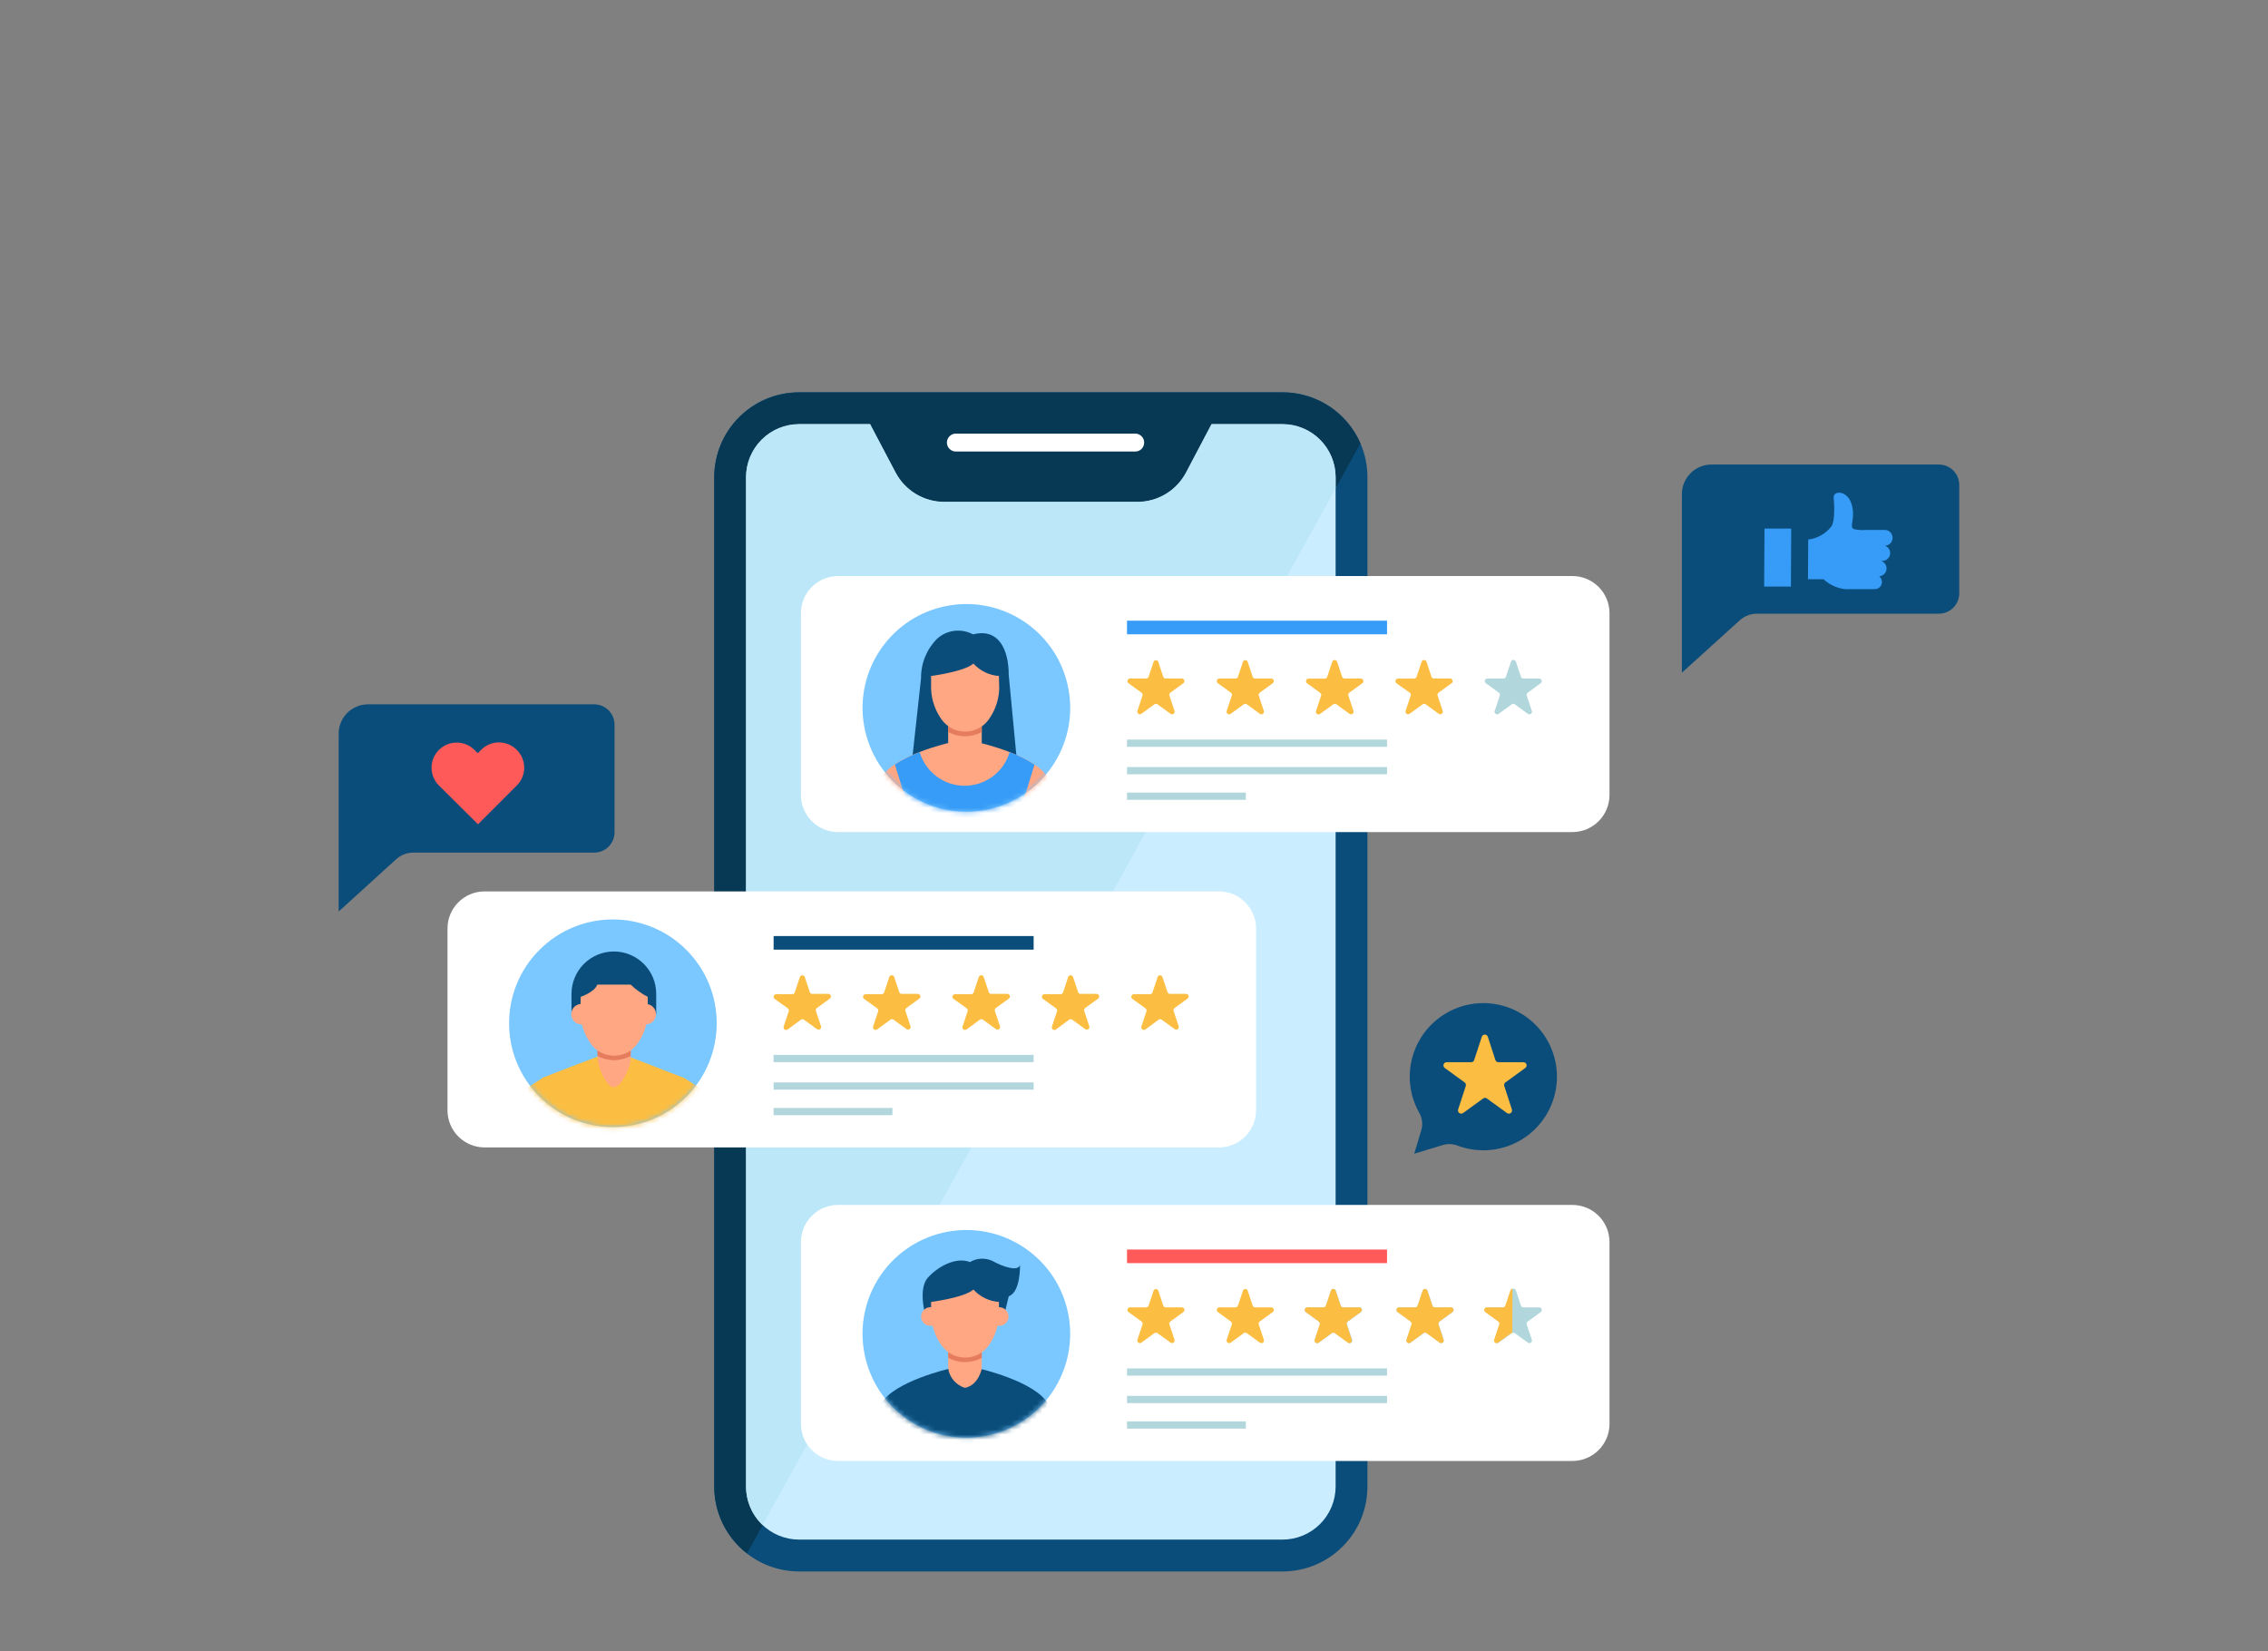 <?xml version="1.0" encoding="UTF-8"?> <svg xmlns="http://www.w3.org/2000/svg" width="445" height="324" viewBox="0 0 445 324" fill="none"><rect x="0" y="0" width="445" height="324" fill="#808080" stroke="none"/> <path d="M251.641 76.971H156.801C147.6 76.971 140.141 84.43 140.141 93.631V291.691C140.141 300.892 147.6 308.351 156.801 308.351H251.641C260.842 308.351 268.301 300.892 268.301 291.691V93.631C268.301 84.43 260.842 76.971 251.641 76.971Z" fill="#0A4D7A"></path> <path d="M251.641 77H156.801C152.382 77 148.145 78.755 145.02 81.88C141.896 85.004 140.141 89.242 140.141 93.66V291.69C140.14 294.224 140.719 296.725 141.833 299.001C142.948 301.276 144.568 303.267 146.571 304.82L266.931 87C265.633 84.025 263.495 81.494 260.779 79.717C258.062 77.941 254.886 76.996 251.641 77Z" fill="#083954"></path> <path d="M222.739 85.08H187.549C187.083 85.083 186.637 85.269 186.307 85.599C185.978 85.928 185.792 86.374 185.789 86.84C185.789 87.307 185.975 87.754 186.305 88.085C186.635 88.415 187.082 88.6 187.549 88.6H222.739C223.206 88.6 223.654 88.415 223.984 88.085C224.314 87.754 224.499 87.307 224.499 86.84C224.496 86.374 224.31 85.928 223.981 85.599C223.651 85.269 223.205 85.083 222.739 85.08Z" fill="white"></path> <path d="M251.639 83.211H237.719L232.719 92.701C231.8 94.442 230.423 95.9 228.736 96.917C227.05 97.934 225.118 98.471 223.149 98.471H185.289C183.32 98.471 181.388 97.934 179.701 96.917C178.015 95.9 176.638 94.442 175.719 92.701L170.719 83.211H156.799C154.036 83.214 151.387 84.312 149.434 86.266C147.48 88.219 146.382 90.868 146.379 93.631V291.691C146.382 294.453 147.481 297.101 149.434 299.053C151.388 301.004 154.037 302.101 156.799 302.101H251.639C254.401 302.101 257.05 301.004 259.003 299.053C260.957 297.101 262.056 294.453 262.059 291.691V93.631C262.056 90.868 260.958 88.219 259.004 86.266C257.05 84.312 254.402 83.214 251.639 83.211Z" fill="#CAEDFF"></path> <g style="mix-blend-mode:multiply" opacity="0.85"> <path d="M262.059 93.63V95.83L149.639 299.25C148.608 298.277 147.788 297.103 147.227 295.801C146.666 294.5 146.378 293.097 146.379 291.68V93.68C146.382 90.919 147.479 88.271 149.43 86.318C151.382 84.365 154.028 83.265 156.789 83.26H170.709L175.709 92.75C176.628 94.491 178.005 95.949 179.691 96.966C181.378 97.983 183.31 98.52 185.279 98.52H223.149C225.116 98.518 227.046 97.98 228.731 96.963C230.415 95.947 231.791 94.49 232.709 92.75L237.709 83.26H251.639C254.393 83.262 257.034 84.354 258.986 86.297C260.939 88.24 262.043 90.876 262.059 93.63Z" fill="#BAE6F7"></path> </g> <path d="M308.508 113.031H164.438C160.412 113.031 157.148 116.295 157.148 120.321V155.981C157.148 160.007 160.412 163.271 164.438 163.271H308.508C312.535 163.271 315.798 160.007 315.798 155.981V120.321C315.798 116.295 312.535 113.031 308.508 113.031Z" fill="white"></path> <path d="M227.238 129.791L228.238 132.791C228.273 132.893 228.339 132.981 228.427 133.044C228.515 133.107 228.62 133.14 228.728 133.141H231.888C231.995 133.141 232.099 133.176 232.185 133.239C232.272 133.302 232.336 133.391 232.369 133.493C232.402 133.594 232.403 133.704 232.37 133.806C232.338 133.908 232.274 133.997 232.188 134.061L229.628 135.921C229.54 135.984 229.476 136.073 229.443 136.176C229.411 136.279 229.412 136.389 229.448 136.491L230.448 139.491C230.48 139.592 230.479 139.702 230.446 139.803C230.412 139.904 230.348 139.992 230.262 140.055C230.176 140.118 230.072 140.153 229.966 140.154C229.859 140.154 229.755 140.122 229.668 140.061L227.108 138.201C227.02 138.137 226.915 138.103 226.808 138.103C226.7 138.103 226.595 138.137 226.508 138.201L223.948 140.061C223.86 140.122 223.756 140.154 223.65 140.154C223.543 140.153 223.439 140.118 223.353 140.055C223.267 139.992 223.203 139.904 223.17 139.803C223.136 139.702 223.136 139.592 223.168 139.491L224.168 136.491C224.199 136.388 224.197 136.278 224.163 136.175C224.129 136.073 224.064 135.984 223.978 135.921L221.418 134.061C221.332 133.997 221.268 133.908 221.235 133.806C221.203 133.704 221.203 133.594 221.236 133.493C221.269 133.391 221.334 133.302 221.42 133.239C221.506 133.176 221.611 133.141 221.718 133.141H224.878C224.986 133.142 225.092 133.109 225.18 133.046C225.268 132.983 225.334 132.893 225.368 132.791L226.368 129.791C226.413 129.716 226.477 129.655 226.553 129.612C226.629 129.569 226.715 129.547 226.803 129.547C226.89 129.547 226.976 129.569 227.052 129.612C227.128 129.655 227.192 129.716 227.238 129.791Z" fill="#FBBE42"></path> <path d="M244.779 129.791L245.779 132.791C245.811 132.893 245.875 132.982 245.961 133.045C246.048 133.108 246.152 133.142 246.259 133.141H249.429C249.536 133.142 249.64 133.176 249.726 133.239C249.813 133.303 249.877 133.391 249.91 133.493C249.944 133.595 249.944 133.704 249.911 133.806C249.879 133.908 249.815 133.998 249.729 134.061L247.169 135.921C247.081 135.984 247.015 136.073 246.981 136.175C246.947 136.278 246.946 136.388 246.979 136.491L247.979 139.491C248.014 139.594 248.014 139.706 247.981 139.81C247.948 139.913 247.882 140.003 247.794 140.067C247.706 140.131 247.599 140.165 247.49 140.164C247.382 140.162 247.276 140.127 247.189 140.061L244.639 138.201C244.552 138.138 244.447 138.104 244.339 138.104C244.231 138.104 244.126 138.138 244.039 138.201L241.479 140.061C241.392 140.127 241.286 140.162 241.177 140.164C241.069 140.165 240.962 140.131 240.874 140.067C240.786 140.003 240.72 139.913 240.687 139.81C240.653 139.706 240.654 139.594 240.689 139.491L241.689 136.491C241.724 136.389 241.726 136.279 241.693 136.176C241.661 136.074 241.596 135.984 241.509 135.921L238.949 134.061C238.863 133.998 238.799 133.908 238.766 133.806C238.734 133.704 238.734 133.595 238.767 133.493C238.801 133.391 238.865 133.303 238.951 133.239C239.038 133.176 239.142 133.142 239.249 133.141H242.409C242.517 133.141 242.622 133.107 242.71 133.044C242.797 132.982 242.864 132.893 242.899 132.791L243.899 129.791C243.944 129.714 244.008 129.651 244.085 129.607C244.163 129.562 244.25 129.539 244.339 129.539C244.428 129.539 244.515 129.562 244.592 129.607C244.67 129.651 244.734 129.714 244.779 129.791Z" fill="#FBBE42"></path> <path d="M262.331 129.79L263.331 132.79C263.366 132.892 263.432 132.98 263.52 133.043C263.608 133.106 263.713 133.14 263.821 133.14H267.001C267.108 133.141 267.212 133.175 267.298 133.238C267.385 133.301 267.449 133.39 267.482 133.492C267.515 133.593 267.516 133.703 267.483 133.805C267.45 133.907 267.387 133.996 267.301 134.06L264.741 135.92C264.653 135.983 264.588 136.072 264.556 136.175C264.524 136.278 264.525 136.388 264.561 136.49L265.561 139.49C265.595 139.593 265.596 139.705 265.563 139.808C265.529 139.912 265.464 140.002 265.376 140.066C265.287 140.13 265.181 140.163 265.072 140.162C264.963 140.161 264.858 140.125 264.771 140.06L262.211 138.2C262.123 138.136 262.018 138.102 261.911 138.102C261.803 138.102 261.698 138.136 261.611 138.2L259.001 140.08C258.914 140.145 258.808 140.181 258.699 140.182C258.59 140.183 258.484 140.15 258.396 140.086C258.307 140.022 258.242 139.932 258.208 139.828C258.175 139.725 258.176 139.613 258.211 139.51L259.211 136.51C259.243 136.407 259.243 136.296 259.208 136.194C259.174 136.091 259.109 136.002 259.021 135.94L256.461 134.08C256.375 134.016 256.311 133.927 256.278 133.825C256.246 133.723 256.246 133.613 256.279 133.512C256.312 133.41 256.377 133.321 256.463 133.258C256.549 133.195 256.654 133.161 256.761 133.16H259.931C260.038 133.16 260.142 133.127 260.228 133.064C260.315 133.001 260.379 132.912 260.411 132.81L261.411 129.81C261.45 129.722 261.514 129.647 261.594 129.594C261.674 129.541 261.768 129.512 261.864 129.51C261.961 129.508 262.055 129.533 262.138 129.583C262.22 129.632 262.287 129.704 262.331 129.79Z" fill="#FBBE42"></path> <path d="M279.87 129.791L280.87 132.791C280.904 132.893 280.969 132.983 281.058 133.046C281.146 133.109 281.251 133.142 281.36 133.141H284.52C284.627 133.141 284.731 133.176 284.817 133.239C284.904 133.302 284.968 133.391 285.001 133.493C285.034 133.594 285.035 133.704 285.002 133.806C284.97 133.908 284.906 133.997 284.82 134.061L282.26 135.921C282.173 135.984 282.108 136.073 282.074 136.175C282.04 136.278 282.038 136.388 282.07 136.491L283.07 139.491C283.102 139.592 283.101 139.702 283.068 139.803C283.034 139.904 282.97 139.992 282.884 140.055C282.798 140.118 282.694 140.153 282.588 140.154C282.481 140.155 282.377 140.122 282.29 140.061L279.73 138.201C279.643 138.137 279.537 138.103 279.43 138.103C279.322 138.103 279.217 138.137 279.13 138.201L276.57 140.061C276.482 140.122 276.378 140.155 276.272 140.154C276.165 140.153 276.061 140.118 275.975 140.055C275.889 139.992 275.825 139.904 275.792 139.803C275.758 139.702 275.758 139.592 275.79 139.491L276.79 136.491C276.825 136.389 276.827 136.279 276.794 136.176C276.762 136.073 276.697 135.984 276.61 135.921L274 134.071C273.914 134.007 273.85 133.918 273.817 133.816C273.785 133.714 273.785 133.604 273.818 133.503C273.851 133.401 273.916 133.312 274.002 133.249C274.089 133.186 274.193 133.151 274.3 133.151H277.46C277.568 133.15 277.673 133.117 277.76 133.054C277.848 132.991 277.914 132.903 277.95 132.801L278.95 129.801C278.99 129.713 279.055 129.64 279.136 129.587C279.216 129.535 279.31 129.507 279.407 129.506C279.503 129.505 279.597 129.531 279.679 129.581C279.761 129.632 279.827 129.704 279.87 129.791Z" fill="#FBBE42"></path> <path d="M297.421 129.791L298.421 132.791C298.453 132.893 298.517 132.982 298.603 133.045C298.69 133.108 298.794 133.141 298.901 133.141H302.001C302.108 133.141 302.212 133.176 302.299 133.239C302.385 133.302 302.449 133.391 302.482 133.492C302.516 133.594 302.516 133.704 302.483 133.806C302.451 133.908 302.387 133.997 302.301 134.061L299.751 135.921C299.663 135.983 299.597 136.072 299.563 136.175C299.529 136.277 299.528 136.388 299.561 136.491L300.561 139.491C300.596 139.594 300.596 139.705 300.563 139.809C300.53 139.913 300.464 140.003 300.376 140.067C300.288 140.13 300.181 140.164 300.072 140.163C299.964 140.162 299.858 140.126 299.771 140.061L297.211 138.201C297.125 138.138 297.022 138.104 296.916 138.104C296.81 138.104 296.707 138.138 296.621 138.201L294.061 140.061C293.974 140.126 293.868 140.162 293.759 140.163C293.651 140.164 293.544 140.13 293.456 140.067C293.368 140.003 293.302 139.913 293.269 139.809C293.236 139.705 293.236 139.594 293.271 139.491L294.271 136.491C294.303 136.389 294.303 136.279 294.271 136.177C294.239 136.075 294.176 135.985 294.091 135.921L291.531 134.061C291.445 133.997 291.381 133.908 291.348 133.806C291.316 133.704 291.316 133.594 291.349 133.492C291.383 133.391 291.447 133.302 291.533 133.239C291.62 133.176 291.724 133.141 291.831 133.141H295.001C295.108 133.141 295.212 133.108 295.299 133.045C295.385 132.982 295.449 132.893 295.481 132.791L296.481 129.791C296.52 129.698 296.585 129.619 296.669 129.564C296.752 129.508 296.851 129.479 296.951 129.479C297.051 129.479 297.149 129.508 297.233 129.564C297.317 129.619 297.382 129.698 297.421 129.791Z" fill="#B1D7DD"></path> <path d="M272.149 145.121H221.129V146.541H272.149V145.121Z" fill="#B1D7DD"></path> <path d="M272.149 121.791H221.129V124.461H272.149V121.791Z" fill="#379CF7"></path> <path d="M272.149 150.51H221.129V151.93H272.149V150.51Z" fill="#B1D7DD"></path> <path d="M244.449 155.521H221.129V156.941H244.449V155.521Z" fill="#B1D7DD"></path> <path d="M194.253 158.732C205.207 156.169 212.01 145.211 209.446 134.257C206.883 123.303 195.925 116.501 184.971 119.064C174.017 121.627 167.215 132.585 169.778 143.539C172.341 154.493 183.299 161.296 194.253 158.732Z" fill="#7BC7FF"></path> <mask id="mask0_1044_24582" style="mask-type:luminance" maskUnits="userSpaceOnUse" x="169" y="118" width="41" height="42"> <path d="M194.253 158.734C205.207 156.171 212.01 145.213 209.446 134.259C206.883 123.305 195.925 116.503 184.971 119.066C174.017 121.629 167.215 132.587 169.778 143.541C172.341 154.495 183.299 161.298 194.253 158.734Z" fill="white"></path> </mask> <g mask="url(#mask0_1044_24582)"> <path d="M199.709 151.241L197.919 132.421C197.919 127.601 196.029 123.161 190.919 124.481C189.796 123.873 188.512 123.63 187.245 123.786C185.978 123.942 184.79 124.489 183.849 125.351C182.842 126.362 182.046 127.564 181.509 128.886C180.971 130.208 180.703 131.624 180.719 133.051L178.719 151.351L199.709 151.241Z" fill="#0A4D7A"></path> <path d="M192.629 141.57V145.72C192.629 145.72 192.049 148.96 189.319 149.5C188.476 149.236 187.723 148.742 187.144 148.075C186.564 147.408 186.182 146.592 186.039 145.72V141.57H192.629Z" fill="#FFA683"></path> <path d="M192.629 141.002V143.642C191.615 144.183 190.483 144.466 189.334 144.466C188.185 144.466 187.053 144.183 186.039 143.642V141.002H192.629Z" fill="#E57C5C"></path> <path d="M195.997 132.641C194.081 132.5 192.292 131.631 190.997 130.211C189.157 131.811 182.688 132.641 182.688 132.641V135.191C182.777 137.375 183.511 139.484 184.798 141.251C185.327 141.966 186.016 142.548 186.811 142.948C187.605 143.349 188.483 143.558 189.372 143.558C190.262 143.558 191.14 143.349 191.934 142.948C192.729 142.548 193.418 141.966 193.947 141.251C195.234 139.484 195.968 137.375 196.057 135.191L195.997 132.641Z" fill="#FFA683"></path> <path d="M205.629 152.611C203.039 148.171 192.119 145.721 192.119 145.721L189.249 146.821L186.369 145.721C186.369 145.721 175.449 148.171 172.869 152.611L169.699 176.531L174.699 176.451L177.649 156.451C177.649 156.451 179.499 162.901 179.399 166.671C179.178 170.027 178.754 173.366 178.129 176.671H200.329C199.699 173.367 199.271 170.027 199.049 166.671C198.949 162.901 200.809 156.451 200.809 156.451L203.749 176.451L208.749 176.531L205.629 152.611Z" fill="#FFA683"></path> <path d="M198.1 147.582C197.539 149.487 196.376 151.16 194.785 152.35C193.194 153.539 191.261 154.182 189.275 154.182C187.288 154.182 185.355 153.539 183.765 152.35C182.174 151.16 181.011 149.487 180.45 147.582C178.75 148.218 177.122 149.029 175.59 150.002L177.59 156.512C177.626 156.565 177.656 156.622 177.68 156.682V156.512C177.68 156.512 177.76 156.792 177.88 157.262L177.94 157.492C178.797 160.503 179.297 163.604 179.43 166.732C179.209 170.088 178.785 173.427 178.16 176.732H200.36C199.729 173.428 199.302 170.088 199.08 166.732C198.98 162.962 200.84 156.512 200.84 156.512V156.782C200.88 156.689 200.927 156.599 200.98 156.512L202.98 150.042C201.445 149.051 199.809 148.226 198.1 147.582Z" fill="#379CF7"></path> </g> <path d="M239.161 174.91H95.091C91.065 174.91 87.801 178.174 87.801 182.2V217.86C87.801 221.886 91.065 225.15 95.091 225.15H239.161C243.187 225.15 246.451 221.886 246.451 217.86V182.2C246.451 178.174 243.187 174.91 239.161 174.91Z" fill="white"></path> <path d="M157.89 191.67L158.89 194.67C158.922 194.772 158.986 194.861 159.072 194.924C159.158 194.987 159.263 195.021 159.37 195.02H162.53C162.637 195.021 162.741 195.055 162.827 195.118C162.914 195.182 162.978 195.27 163.011 195.372C163.044 195.474 163.045 195.583 163.012 195.685C162.98 195.787 162.916 195.877 162.83 195.94L160.28 197.8C160.192 197.863 160.126 197.952 160.092 198.054C160.058 198.157 160.057 198.267 160.09 198.37L161.09 201.37C161.124 201.473 161.125 201.585 161.092 201.689C161.058 201.792 160.993 201.882 160.905 201.946C160.816 202.01 160.71 202.044 160.601 202.043C160.492 202.041 160.387 202.006 160.3 201.94L157.74 200.08C157.654 200.018 157.551 199.984 157.445 199.984C157.339 199.984 157.235 200.018 157.15 200.08L154.55 202C154.463 202.066 154.357 202.101 154.248 202.103C154.139 202.104 154.033 202.07 153.945 202.006C153.856 201.942 153.791 201.852 153.758 201.749C153.724 201.645 153.725 201.533 153.76 201.43L154.76 198.43C154.792 198.328 154.792 198.219 154.76 198.117C154.728 198.015 154.665 197.925 154.58 197.86L152 196C151.914 195.937 151.85 195.847 151.817 195.745C151.785 195.643 151.785 195.534 151.818 195.432C151.851 195.33 151.916 195.242 152.002 195.178C152.089 195.115 152.193 195.081 152.3 195.08H155.46C155.567 195.081 155.671 195.047 155.757 194.984C155.844 194.921 155.908 194.832 155.94 194.73L156.94 191.73C156.971 191.632 157.031 191.545 157.112 191.482C157.193 191.418 157.291 191.381 157.394 191.374C157.497 191.368 157.599 191.392 157.688 191.445C157.776 191.498 157.847 191.577 157.89 191.67Z" fill="#FBBE42"></path> <path d="M175.439 191.67L176.439 194.67C176.474 194.772 176.54 194.86 176.628 194.923C176.716 194.986 176.821 195.02 176.929 195.02H180.089C180.196 195.021 180.3 195.055 180.386 195.118C180.473 195.181 180.537 195.27 180.57 195.372C180.603 195.474 180.604 195.583 180.571 195.685C180.539 195.787 180.475 195.876 180.389 195.94L177.829 197.8C177.741 197.863 177.677 197.952 177.644 198.055C177.612 198.158 177.613 198.268 177.649 198.37L178.649 201.37C178.681 201.472 178.68 201.581 178.647 201.682C178.613 201.783 178.549 201.872 178.463 201.935C178.377 201.998 178.273 202.032 178.167 202.033C178.06 202.034 177.956 202.001 177.869 201.94L175.309 200.08C175.222 200.017 175.117 199.982 175.009 199.982C174.901 199.982 174.796 200.017 174.709 200.08L172.089 202C172.002 202.061 171.897 202.094 171.791 202.093C171.684 202.092 171.58 202.058 171.494 201.995C171.408 201.932 171.344 201.843 171.311 201.742C171.277 201.641 171.277 201.532 171.309 201.43L172.309 198.43C172.341 198.327 172.341 198.216 172.307 198.114C172.272 198.012 172.207 197.923 172.119 197.86L169.539 196C169.453 195.936 169.389 195.847 169.356 195.745C169.324 195.643 169.324 195.534 169.357 195.432C169.39 195.33 169.455 195.241 169.541 195.178C169.628 195.115 169.732 195.081 169.839 195.08H172.999C173.106 195.081 173.21 195.047 173.296 194.984C173.383 194.921 173.447 194.832 173.479 194.73L174.479 191.73C174.508 191.628 174.567 191.538 174.649 191.472C174.732 191.406 174.832 191.367 174.937 191.36C175.043 191.354 175.148 191.38 175.237 191.435C175.327 191.491 175.397 191.573 175.439 191.67Z" fill="#FBBE42"></path> <path d="M193 191.67L194 194.67C194.032 194.772 194.096 194.861 194.182 194.924C194.268 194.987 194.373 195.021 194.48 195.02H197.65C197.757 195.021 197.861 195.055 197.947 195.118C198.034 195.181 198.098 195.27 198.131 195.372C198.164 195.474 198.165 195.583 198.132 195.685C198.099 195.787 198.036 195.876 197.95 195.94L195.39 197.8C195.302 197.863 195.236 197.952 195.202 198.054C195.168 198.156 195.167 198.267 195.2 198.37L196.2 201.37C196.231 201.472 196.231 201.581 196.197 201.682C196.164 201.783 196.1 201.872 196.014 201.935C195.928 201.998 195.824 202.032 195.718 202.033C195.611 202.034 195.507 202.001 195.42 201.94L192.86 200.08C192.772 200.017 192.667 199.982 192.56 199.982C192.452 199.982 192.347 200.017 192.26 200.08L189.64 202C189.552 202.061 189.448 202.094 189.341 202.093C189.235 202.092 189.131 202.058 189.045 201.995C188.959 201.932 188.895 201.843 188.862 201.742C188.828 201.641 188.828 201.532 188.86 201.43L189.86 198.43C189.895 198.328 189.896 198.218 189.864 198.115C189.832 198.012 189.767 197.923 189.68 197.86L187.09 196C187.003 195.936 186.94 195.847 186.907 195.745C186.874 195.643 186.875 195.534 186.908 195.432C186.941 195.33 187.005 195.241 187.092 195.178C187.178 195.115 187.282 195.081 187.39 195.08H190.55C190.657 195.08 190.763 195.046 190.85 194.983C190.938 194.92 191.004 194.832 191.04 194.73L192.04 191.73C192.068 191.628 192.128 191.538 192.21 191.472C192.292 191.406 192.393 191.367 192.498 191.36C192.604 191.354 192.708 191.38 192.798 191.435C192.888 191.491 192.958 191.573 193 191.67Z" fill="#FBBE42"></path> <path d="M210.53 191.67L211.53 194.67C211.562 194.772 211.626 194.861 211.713 194.924C211.799 194.987 211.903 195.021 212.01 195.02H215.17C215.277 195.021 215.381 195.055 215.468 195.118C215.554 195.182 215.619 195.27 215.652 195.372C215.685 195.474 215.685 195.583 215.653 195.685C215.62 195.787 215.556 195.877 215.47 195.94L212.91 197.8C212.825 197.865 212.762 197.955 212.73 198.057C212.698 198.159 212.698 198.268 212.73 198.37L213.73 201.37C213.765 201.473 213.766 201.585 213.732 201.689C213.699 201.792 213.634 201.882 213.545 201.946C213.457 202.01 213.351 202.044 213.242 202.043C213.133 202.041 213.027 202.006 212.94 201.94L210.38 200.08C210.293 200.017 210.188 199.983 210.08 199.983C209.972 199.983 209.867 200.017 209.78 200.08L207.19 202C207.103 202.066 206.998 202.101 206.889 202.103C206.78 202.104 206.674 202.07 206.585 202.006C206.497 201.942 206.431 201.852 206.398 201.749C206.365 201.645 206.366 201.533 206.4 201.43L207.4 198.43C207.433 198.327 207.432 198.217 207.398 198.114C207.364 198.012 207.298 197.923 207.21 197.86L204.64 196C204.554 195.937 204.49 195.847 204.458 195.745C204.425 195.643 204.426 195.534 204.459 195.432C204.492 195.33 204.556 195.242 204.643 195.178C204.729 195.115 204.833 195.081 204.94 195.08H208.1C208.207 195.081 208.312 195.047 208.398 194.984C208.484 194.921 208.548 194.832 208.58 194.73L209.58 191.73C209.611 191.632 209.671 191.545 209.752 191.482C209.833 191.418 209.932 191.381 210.035 191.374C210.138 191.368 210.24 191.392 210.328 191.445C210.417 191.498 210.487 191.577 210.53 191.67Z" fill="#FBBE42"></path> <path d="M228.069 191.672L229.069 194.672C229.105 194.774 229.171 194.862 229.259 194.925C229.346 194.987 229.451 195.021 229.559 195.022H232.719C232.826 195.022 232.931 195.057 233.017 195.12C233.103 195.183 233.168 195.272 233.201 195.373C233.234 195.475 233.234 195.585 233.202 195.687C233.169 195.789 233.105 195.878 233.019 195.942L230.459 197.802C230.373 197.865 230.308 197.954 230.274 198.056C230.24 198.158 230.238 198.269 230.269 198.372L231.269 201.372C231.301 201.473 231.301 201.582 231.267 201.684C231.234 201.785 231.17 201.873 231.084 201.936C230.998 201.999 230.894 202.033 230.787 202.034C230.681 202.035 230.577 202.003 230.489 201.942L227.929 200.082C227.842 200.018 227.737 199.984 227.629 199.984C227.522 199.984 227.417 200.018 227.329 200.082L224.729 202.002C224.642 202.063 224.538 202.095 224.431 202.094C224.325 202.093 224.221 202.059 224.135 201.996C224.049 201.933 223.985 201.845 223.951 201.744C223.918 201.642 223.917 201.533 223.949 201.432L224.949 198.432C224.981 198.329 224.979 198.218 224.945 198.116C224.911 198.014 224.846 197.925 224.759 197.862L222.179 196.002C222.093 195.938 222.029 195.849 221.997 195.747C221.964 195.645 221.965 195.535 221.998 195.433C222.031 195.332 222.095 195.243 222.182 195.18C222.268 195.117 222.372 195.082 222.479 195.082H225.639C225.747 195.081 225.852 195.047 225.94 194.985C226.028 194.922 226.094 194.834 226.129 194.732L227.129 191.732C227.158 191.632 227.216 191.544 227.296 191.48C227.377 191.415 227.475 191.377 227.578 191.37C227.681 191.364 227.784 191.389 227.872 191.443C227.959 191.497 228.029 191.577 228.069 191.672Z" fill="#FBBE42"></path> <path d="M202.809 207H151.789V208.42H202.809V207Z" fill="#B1D7DD"></path> <path d="M202.809 183.67H151.789V186.34H202.809V183.67Z" fill="#0A4D7A"></path> <path d="M202.809 212.391H151.789V213.811H202.809V212.391Z" fill="#B1D7DD"></path> <path d="M175.109 217.4H151.789V218.82H175.109V217.4Z" fill="#B1D7DD"></path> <path d="M134.661 215.187C142.615 207.232 142.615 194.334 134.661 186.379C126.706 178.424 113.808 178.424 105.853 186.379C97.898 194.334 97.898 207.232 105.853 215.187C113.808 223.142 126.706 223.142 134.661 215.187Z" fill="#7BC7FF"></path> <mask id="mask1_1044_24582" style="mask-type:luminance" maskUnits="userSpaceOnUse" x="99" y="180" width="42" height="42"> <path d="M134.661 215.187C142.615 207.232 142.615 194.334 134.661 186.379C126.706 178.424 113.808 178.424 105.853 186.379C97.898 194.334 97.898 207.232 105.853 215.187C113.808 223.142 126.706 223.142 134.661 215.187Z" fill="white"></path> </mask> <g mask="url(#mask1_1044_24582)"> <path d="M142.632 230.632L141.322 218.872C141.201 217.93 140.877 217.026 140.37 216.223C139.864 215.42 139.189 214.737 138.392 214.222L134.312 211.552L130.942 210.252L127.522 208.922L124.692 207.832L123.442 207.342L120.322 208.942L117.202 207.342L116.112 207.772L113.432 208.772L109.822 210.172L106.342 211.522V211.582L102.342 214.182C101.543 214.695 100.866 215.378 100.36 216.181C99.854 216.985 99.53 217.89 99.412 218.832L98.102 230.592H106.362V240.372H134.192V230.592L142.632 230.632Z" fill="#FBBE42"></path> <path d="M120.443 186.701C119.351 186.701 118.269 186.916 117.26 187.335C116.252 187.753 115.335 188.366 114.563 189.139C113.791 189.911 113.18 190.829 112.763 191.838C112.345 192.847 112.132 193.929 112.133 195.021V199.021H128.753V195.021C128.754 193.929 128.54 192.847 128.123 191.838C127.706 190.829 127.094 189.911 126.322 189.139C125.551 188.366 124.634 187.753 123.625 187.335C122.616 186.916 121.535 186.701 120.443 186.701Z" fill="#0A4D7A"></path> <path d="M123.743 205.172V208.082V208.322C123.303 210.032 121.853 213.322 120.433 213.322C119.013 213.322 117.613 209.912 117.293 208.172C117.294 208.145 117.294 208.119 117.293 208.092V205.182L123.743 205.172Z" fill="#FFA683"></path> <path d="M123.743 204.592V207.192C122.742 207.736 121.622 208.021 120.483 208.021C119.344 208.021 118.223 207.736 117.223 207.192V204.592H123.743Z" fill="#E57C5C"></path> <path d="M116.082 199.002C116.082 198.606 115.965 198.22 115.745 197.891C115.525 197.562 115.213 197.306 114.847 197.154C114.482 197.003 114.08 196.963 113.692 197.04C113.304 197.118 112.948 197.308 112.668 197.588C112.388 197.867 112.198 198.224 112.12 198.612C112.043 199 112.083 199.402 112.234 199.767C112.386 200.133 112.642 200.445 112.971 200.665C113.3 200.885 113.686 201.002 114.082 201.002C114.612 201.002 115.121 200.791 115.496 200.416C115.871 200.041 116.082 199.532 116.082 199.002Z" fill="#FFA683"></path> <path d="M128.711 199.002C128.711 198.606 128.594 198.22 128.374 197.891C128.154 197.562 127.842 197.306 127.476 197.154C127.111 197.003 126.709 196.963 126.321 197.04C125.933 197.118 125.576 197.308 125.297 197.588C125.017 197.867 124.827 198.224 124.749 198.612C124.672 199 124.712 199.402 124.863 199.767C125.015 200.133 125.271 200.445 125.6 200.665C125.929 200.885 126.315 201.002 126.711 201.002C127.241 201.002 127.75 200.791 128.125 200.416C128.5 200.041 128.711 199.532 128.711 199.002Z" fill="#FFA683"></path> <path d="M127.091 195.601C125.864 194.968 124.735 194.16 123.741 193.201H117.191C116.671 194.681 113.931 195.601 113.931 195.601L113.871 198.861C113.956 201.024 114.684 203.113 115.961 204.861C116.478 205.581 117.165 206.162 117.961 206.551C118.75 206.946 119.619 207.151 120.501 207.151C121.382 207.155 122.251 206.949 123.037 206.551C123.823 206.153 124.503 205.574 125.021 204.861C126.299 203.113 127.026 201.024 127.111 198.861L127.091 195.601Z" fill="#FFA683"></path> </g> <path d="M308.508 236.432H164.438C160.412 236.432 157.148 239.695 157.148 243.722V279.382C157.148 283.408 160.412 286.672 164.438 286.672H308.508C312.535 286.672 315.798 283.408 315.798 279.382V243.722C315.798 239.695 312.535 236.432 308.508 236.432Z" fill="white"></path> <path d="M227.238 253.181L228.238 256.181C228.273 256.283 228.339 256.372 228.427 256.434C228.515 256.497 228.62 256.531 228.728 256.531H231.888C231.995 256.532 232.099 256.566 232.185 256.629C232.272 256.693 232.336 256.781 232.369 256.883C232.402 256.985 232.403 257.095 232.37 257.197C232.338 257.298 232.274 257.388 232.188 257.451L229.628 259.311C229.54 259.374 229.476 259.464 229.443 259.566C229.411 259.669 229.412 259.78 229.448 259.881L230.448 262.881C230.48 262.983 230.479 263.092 230.446 263.193C230.412 263.295 230.348 263.383 230.262 263.446C230.176 263.509 230.072 263.543 229.966 263.544C229.859 263.545 229.755 263.513 229.668 263.451L227.108 261.591C227.02 261.528 226.915 261.494 226.808 261.494C226.7 261.494 226.595 261.528 226.508 261.591L223.948 263.451C223.86 263.513 223.756 263.545 223.65 263.544C223.543 263.543 223.439 263.509 223.353 263.446C223.267 263.383 223.203 263.295 223.17 263.193C223.136 263.092 223.136 262.983 223.168 262.881L224.168 259.881C224.199 259.778 224.197 259.668 224.163 259.566C224.129 259.464 224.064 259.375 223.978 259.311L221.418 257.451C221.332 257.388 221.268 257.298 221.235 257.197C221.203 257.095 221.203 256.985 221.236 256.883C221.269 256.781 221.334 256.693 221.42 256.629C221.506 256.566 221.611 256.532 221.718 256.531H224.878C224.986 256.532 225.092 256.499 225.18 256.436C225.268 256.373 225.334 256.284 225.368 256.181L226.368 253.181C226.413 253.107 226.477 253.045 226.553 253.003C226.629 252.96 226.715 252.938 226.803 252.938C226.89 252.938 226.976 252.96 227.052 253.003C227.128 253.045 227.192 253.107 227.238 253.181Z" fill="#FBBE42"></path> <path d="M244.779 253.18L245.779 256.18C245.811 256.282 245.875 256.371 245.961 256.434C246.048 256.497 246.152 256.531 246.259 256.53H249.429C249.536 256.531 249.64 256.565 249.726 256.628C249.813 256.691 249.877 256.78 249.91 256.882C249.944 256.984 249.944 257.093 249.911 257.195C249.879 257.297 249.815 257.386 249.729 257.45L247.169 259.31C247.081 259.373 247.015 259.461 246.981 259.564C246.947 259.666 246.946 259.777 246.979 259.88L247.979 262.88C248.014 262.983 248.014 263.095 247.981 263.198C247.948 263.302 247.882 263.392 247.794 263.456C247.706 263.52 247.599 263.553 247.49 263.552C247.382 263.551 247.276 263.515 247.189 263.45L244.639 261.59C244.552 261.526 244.447 261.492 244.339 261.492C244.231 261.492 244.126 261.526 244.039 261.59L241.479 263.45C241.392 263.515 241.286 263.551 241.177 263.552C241.069 263.553 240.962 263.52 240.874 263.456C240.786 263.392 240.72 263.302 240.687 263.198C240.653 263.095 240.654 262.983 240.689 262.88L241.689 259.88C241.724 259.778 241.726 259.668 241.693 259.565C241.661 259.462 241.596 259.373 241.509 259.31L238.949 257.45C238.863 257.386 238.799 257.297 238.766 257.195C238.734 257.093 238.734 256.984 238.767 256.882C238.801 256.78 238.865 256.691 238.951 256.628C239.038 256.565 239.142 256.531 239.249 256.53H242.409C242.517 256.53 242.622 256.496 242.71 256.433C242.797 256.37 242.864 256.282 242.899 256.18L243.899 253.18C243.944 253.103 244.008 253.039 244.085 252.995C244.163 252.951 244.25 252.928 244.339 252.928C244.428 252.928 244.515 252.951 244.592 252.995C244.67 253.039 244.734 253.103 244.779 253.18Z" fill="#FBBE42"></path> <path d="M262.077 253.18L263.077 256.18C263.112 256.282 263.178 256.371 263.266 256.434C263.354 256.496 263.459 256.53 263.567 256.53H266.747C266.854 256.531 266.958 256.565 267.044 256.629C267.131 256.692 267.195 256.781 267.228 256.882C267.261 256.984 267.262 257.094 267.229 257.196C267.197 257.298 267.133 257.387 267.047 257.45L264.487 259.31C264.399 259.373 264.335 259.463 264.302 259.566C264.27 259.668 264.271 259.779 264.307 259.88L265.307 262.88C265.341 262.984 265.342 263.095 265.309 263.199C265.276 263.302 265.21 263.393 265.122 263.456C265.033 263.52 264.927 263.554 264.818 263.553C264.709 263.552 264.604 263.516 264.517 263.45L261.957 261.59C261.87 261.527 261.765 261.493 261.657 261.493C261.549 261.493 261.444 261.527 261.357 261.59L258.747 263.47C258.66 263.536 258.554 263.572 258.445 263.573C258.336 263.574 258.23 263.54 258.142 263.476C258.053 263.413 257.988 263.322 257.955 263.219C257.921 263.115 257.922 263.004 257.957 262.9L258.957 259.9C258.989 259.798 258.989 259.687 258.955 259.584C258.92 259.482 258.855 259.393 258.767 259.33L256.207 257.47C256.121 257.407 256.057 257.318 256.024 257.216C255.992 257.114 255.992 257.004 256.025 256.902C256.058 256.801 256.123 256.712 256.209 256.649C256.296 256.585 256.4 256.551 256.507 256.55H259.677C259.784 256.551 259.888 256.517 259.974 256.454C260.061 256.391 260.125 256.302 260.157 256.2L261.157 253.2C261.196 253.113 261.26 253.038 261.34 252.985C261.421 252.932 261.514 252.903 261.61 252.901C261.707 252.898 261.801 252.924 261.884 252.973C261.966 253.023 262.033 253.095 262.077 253.18Z" fill="#B1D7DD"></path> <path d="M280.077 253.181L281.077 256.181C281.111 256.284 281.176 256.373 281.265 256.436C281.353 256.499 281.458 256.533 281.567 256.531H284.727C284.834 256.532 284.938 256.566 285.024 256.63C285.111 256.693 285.175 256.781 285.208 256.883C285.241 256.985 285.242 257.095 285.209 257.197C285.177 257.299 285.113 257.388 285.027 257.451L282.467 259.311C282.38 259.375 282.315 259.464 282.281 259.566C282.247 259.668 282.246 259.778 282.277 259.881L283.277 262.881C283.309 262.983 283.308 263.092 283.275 263.193C283.241 263.295 283.177 263.383 283.091 263.446C283.005 263.509 282.901 263.543 282.795 263.544C282.688 263.545 282.584 263.513 282.497 263.451L279.937 261.591C279.85 261.528 279.744 261.494 279.637 261.494C279.529 261.494 279.424 261.528 279.337 261.591L276.777 263.451C276.69 263.513 276.585 263.545 276.479 263.544C276.372 263.543 276.268 263.509 276.182 263.446C276.096 263.383 276.032 263.295 275.999 263.193C275.965 263.092 275.965 262.983 275.997 262.881L276.997 259.881C277.032 259.78 277.034 259.669 277.001 259.566C276.969 259.464 276.904 259.374 276.817 259.311L274.207 257.461C274.121 257.398 274.057 257.309 274.024 257.207C273.992 257.105 273.992 256.995 274.025 256.893C274.058 256.791 274.123 256.703 274.209 256.64C274.296 256.576 274.4 256.542 274.507 256.541H277.667C277.775 256.541 277.88 256.507 277.968 256.444C278.055 256.382 278.121 256.293 278.157 256.191L279.157 253.191C279.197 253.104 279.262 253.03 279.343 252.978C279.423 252.926 279.517 252.898 279.614 252.897C279.71 252.895 279.804 252.922 279.886 252.972C279.968 253.022 280.034 253.095 280.077 253.181Z" fill="#B1D7DD"></path> <path d="M297.421 253.181L298.421 256.181C298.453 256.283 298.517 256.372 298.603 256.435C298.69 256.498 298.794 256.532 298.901 256.531H302.001C302.108 256.532 302.212 256.566 302.299 256.629C302.385 256.693 302.449 256.781 302.482 256.883C302.516 256.985 302.516 257.094 302.483 257.196C302.451 257.298 302.387 257.387 302.301 257.451L299.751 259.311C299.663 259.374 299.597 259.463 299.563 259.565C299.529 259.668 299.528 259.778 299.561 259.881L300.561 262.881C300.596 262.984 300.596 263.096 300.563 263.2C300.53 263.303 300.464 263.393 300.376 263.457C300.288 263.521 300.181 263.555 300.072 263.554C299.964 263.552 299.858 263.517 299.771 263.451L297.211 261.591C297.125 261.529 297.022 261.495 296.916 261.495C296.81 261.495 296.707 261.529 296.621 261.591L294.061 263.451C293.974 263.517 293.868 263.552 293.759 263.554C293.651 263.555 293.544 263.521 293.456 263.457C293.368 263.393 293.302 263.303 293.269 263.2C293.236 263.096 293.236 262.984 293.271 262.881L294.271 259.881C294.303 259.779 294.303 259.67 294.271 259.568C294.239 259.466 294.176 259.376 294.091 259.311L291.531 257.451C291.445 257.387 291.381 257.298 291.348 257.196C291.316 257.094 291.316 256.985 291.349 256.883C291.383 256.781 291.447 256.693 291.533 256.629C291.62 256.566 291.724 256.532 291.831 256.531H295.001C295.108 256.532 295.212 256.498 295.299 256.435C295.385 256.372 295.449 256.283 295.481 256.181L296.481 253.181C296.52 253.089 296.585 253.01 296.669 252.954C296.752 252.899 296.851 252.869 296.951 252.869C297.051 252.869 297.149 252.899 297.233 252.954C297.317 253.01 297.382 253.089 297.421 253.181Z" fill="#B1D7DD"></path> <path d="M262.037 253.18L263.037 256.18C263.069 256.282 263.133 256.371 263.219 256.434C263.305 256.497 263.41 256.531 263.517 256.53H266.687C266.794 256.531 266.898 256.565 266.984 256.628C267.071 256.691 267.135 256.78 267.168 256.882C267.201 256.984 267.202 257.093 267.169 257.195C267.137 257.297 267.073 257.386 266.987 257.45L264.427 259.31C264.339 259.373 264.273 259.461 264.239 259.564C264.205 259.666 264.204 259.777 264.237 259.88L265.237 262.88C265.271 262.983 265.272 263.095 265.239 263.198C265.206 263.302 265.14 263.392 265.052 263.456C264.963 263.52 264.857 263.553 264.748 263.552C264.639 263.551 264.534 263.515 264.447 263.45L261.897 261.59C261.81 261.526 261.704 261.492 261.597 261.492C261.489 261.492 261.384 261.526 261.297 261.59L258.737 263.45C258.65 263.515 258.544 263.551 258.435 263.552C258.326 263.553 258.22 263.52 258.132 263.456C258.043 263.392 257.978 263.302 257.945 263.198C257.911 263.095 257.912 262.983 257.947 262.88L258.947 259.88C258.982 259.778 258.984 259.668 258.951 259.565C258.919 259.462 258.854 259.373 258.767 259.31L256.207 257.45C256.121 257.386 256.057 257.297 256.024 257.195C255.992 257.093 255.992 256.984 256.025 256.882C256.058 256.78 256.123 256.691 256.209 256.628C256.296 256.565 256.4 256.531 256.507 256.53H259.667C259.775 256.53 259.88 256.496 259.968 256.433C260.055 256.37 260.121 256.282 260.157 256.18L261.157 253.18C261.202 253.103 261.266 253.039 261.343 252.995C261.42 252.951 261.508 252.928 261.597 252.928C261.686 252.928 261.773 252.951 261.85 252.995C261.927 253.039 261.992 253.103 262.037 253.18Z" fill="#FBBE42"></path> <path d="M280.037 253.18L281.037 256.18C281.069 256.282 281.133 256.371 281.219 256.434C281.305 256.497 281.41 256.531 281.517 256.53H284.687C284.794 256.531 284.898 256.565 284.984 256.628C285.071 256.691 285.135 256.78 285.168 256.882C285.201 256.984 285.202 257.093 285.169 257.195C285.137 257.297 285.073 257.386 284.987 257.45L282.427 259.31C282.339 259.373 282.273 259.461 282.239 259.564C282.205 259.666 282.204 259.777 282.237 259.88L283.237 262.88C283.271 262.983 283.272 263.095 283.239 263.198C283.206 263.302 283.14 263.392 283.052 263.456C282.963 263.52 282.857 263.553 282.748 263.552C282.639 263.551 282.534 263.515 282.447 263.45L279.897 261.59C279.81 261.526 279.704 261.492 279.597 261.492C279.489 261.492 279.384 261.526 279.297 261.59L276.737 263.45C276.65 263.515 276.544 263.551 276.435 263.552C276.326 263.553 276.22 263.52 276.132 263.456C276.043 263.392 275.978 263.302 275.945 263.198C275.911 263.095 275.912 262.983 275.947 262.88L276.947 259.88C276.982 259.778 276.984 259.668 276.951 259.565C276.919 259.462 276.854 259.373 276.767 259.31L274.207 257.45C274.121 257.386 274.057 257.297 274.024 257.195C273.992 257.093 273.992 256.984 274.025 256.882C274.058 256.78 274.123 256.691 274.209 256.628C274.296 256.565 274.4 256.531 274.507 256.53H277.667C277.775 256.53 277.88 256.496 277.968 256.433C278.055 256.37 278.121 256.282 278.157 256.18L279.157 253.18C279.202 253.103 279.266 253.039 279.343 252.995C279.42 252.951 279.508 252.928 279.597 252.928C279.686 252.928 279.773 252.951 279.85 252.995C279.927 253.039 279.992 253.103 280.037 253.18Z" fill="#FBBE42"></path> <path d="M296.76 252.861C296.669 252.869 296.582 252.904 296.511 252.96C296.44 253.017 296.387 253.094 296.36 253.181L295.36 256.181C295.328 256.283 295.264 256.372 295.177 256.435C295.091 256.498 294.987 256.532 294.88 256.531H291.71C291.603 256.532 291.499 256.566 291.412 256.63C291.326 256.693 291.261 256.781 291.228 256.883C291.195 256.985 291.195 257.095 291.227 257.197C291.26 257.299 291.324 257.388 291.41 257.451L293.97 259.311C294.058 259.374 294.124 259.463 294.158 259.565C294.192 259.668 294.193 259.778 294.16 259.881L293.16 262.881C293.125 262.985 293.124 263.096 293.158 263.2C293.191 263.303 293.257 263.394 293.345 263.457C293.433 263.521 293.539 263.555 293.648 263.554C293.757 263.553 293.863 263.517 293.95 263.451L296.5 261.591C296.566 261.55 296.642 261.526 296.72 261.521L296.76 252.861Z" fill="#FBBE42"></path> <path d="M272.149 268.51H221.129V269.93H272.149V268.51Z" fill="#B1D7DD"></path> <path d="M272.149 245.182H221.129V247.852H272.149V245.182Z" fill="#FF5A5A"></path> <path d="M272.149 273.9H221.129V275.32H272.149V273.9Z" fill="#B1D7DD"></path> <path d="M244.449 278.91H221.129V280.33H244.449V278.91Z" fill="#B1D7DD"></path> <path d="M206.979 272.363C212.854 262.769 209.838 250.229 200.244 244.354C190.65 238.479 178.11 241.495 172.235 251.089C166.36 260.683 169.375 273.223 178.97 279.098C188.564 284.973 201.104 281.958 206.979 272.363Z" fill="#7BC7FF"></path> <mask id="mask2_1044_24582" style="mask-type:luminance" maskUnits="userSpaceOnUse" x="169" y="241" width="41" height="42"> <path d="M206.979 272.363C212.854 262.769 209.838 250.229 200.244 244.354C190.65 238.479 178.11 241.495 172.235 251.089C166.36 260.683 169.375 273.223 178.97 279.098C188.564 284.973 201.104 281.958 206.979 272.363Z" fill="white"></path> </mask> <g mask="url(#mask2_1044_24582)"> <path d="M181.399 257.37C181.399 257.37 180.239 252.75 182.039 250.72C183.839 248.69 187.409 246.53 190.319 247.64C190.976 247.25 191.718 247.025 192.481 246.985C193.244 246.945 194.005 247.091 194.699 247.41C196.789 248.57 199.809 249.58 200.129 248.19C200.129 248.19 200.309 253.51 197.929 254.35L196.929 258.44H181.689L181.399 257.37Z" fill="#0A4D7A"></path> <path d="M205.629 275.439C203.039 270.999 192.119 268.539 192.119 268.539L189.249 269.649L186.369 268.539C186.369 268.539 175.449 270.999 172.869 275.439L169.699 299.359L174.699 299.279L177.649 279.279C177.649 279.279 179.499 285.729 179.399 289.499C179.179 292.855 178.755 296.195 178.129 299.499H200.329C199.698 296.195 199.271 292.855 199.049 289.499C198.949 285.729 200.809 279.279 200.809 279.279L203.749 299.279L208.749 299.359L205.629 275.439Z" fill="#0A4D7A"></path> <path d="M192.629 264.4V268.54C192.629 268.54 192.049 271.78 189.319 272.33C188.475 272.065 187.72 271.57 187.141 270.901C186.562 270.232 186.18 269.414 186.039 268.54V264.4H192.629Z" fill="#FFA683"></path> <path d="M192.629 263.811V266.451C191.615 266.992 190.483 267.275 189.334 267.275C188.185 267.275 187.053 266.992 186.039 266.451V263.811H192.629Z" fill="#E57C5C"></path> <path d="M195.997 255.469C194.081 255.328 192.292 254.459 190.997 253.039C189.157 254.639 182.688 255.469 182.688 255.469V258.019C182.777 260.203 183.511 262.312 184.798 264.079C185.327 264.795 186.016 265.376 186.811 265.777C187.605 266.177 188.483 266.386 189.372 266.386C190.262 266.386 191.14 266.177 191.934 265.777C192.729 265.376 193.418 264.795 193.947 264.079C195.217 262.299 195.93 260.184 195.997 257.999V255.469Z" fill="#FFA683"></path> <path d="M184.39 258.33C184.39 258.692 184.283 259.046 184.082 259.347C183.881 259.648 183.595 259.882 183.261 260.021C182.926 260.159 182.558 260.195 182.203 260.125C181.848 260.054 181.522 259.88 181.266 259.624C181.011 259.368 180.836 259.042 180.766 258.687C180.695 258.332 180.731 257.964 180.87 257.63C181.008 257.295 181.243 257.009 181.544 256.808C181.845 256.607 182.199 256.5 182.56 256.5C183.046 256.5 183.511 256.693 183.854 257.036C184.198 257.379 184.39 257.845 184.39 258.33Z" fill="#FFA683"></path> <path d="M197.879 258.33C197.879 258.692 197.771 259.046 197.57 259.347C197.369 259.648 197.083 259.882 196.749 260.021C196.415 260.159 196.047 260.195 195.692 260.125C195.337 260.054 195.011 259.88 194.755 259.624C194.499 259.368 194.325 259.042 194.254 258.687C194.183 258.332 194.22 257.964 194.358 257.63C194.497 257.295 194.731 257.009 195.032 256.808C195.333 256.607 195.687 256.5 196.049 256.5C196.534 256.5 197 256.693 197.343 257.036C197.686 257.379 197.879 257.845 197.879 258.33Z" fill="#FFA683"></path> </g> <path d="M116.579 138.201H72.209C71.45 138.201 70.697 138.351 69.996 138.643C69.294 138.935 68.658 139.363 68.122 139.902C67.587 140.441 67.163 141.081 66.876 141.785C66.589 142.488 66.444 143.241 66.449 144.001V178.861L77.729 168.601C78.646 167.768 79.84 167.304 81.079 167.301H116.579C117.64 167.301 118.658 166.88 119.408 166.13C120.158 165.379 120.579 164.362 120.579 163.301V142.101C120.553 141.058 120.12 140.066 119.373 139.337C118.626 138.609 117.623 138.201 116.579 138.201Z" fill="#0A4D7A"></path> <path d="M101.389 147.14C100.932 146.676 100.387 146.307 99.786 146.055C99.186 145.803 98.54 145.674 97.889 145.674C97.237 145.674 96.593 145.803 95.992 146.055C95.391 146.307 94.846 146.676 94.389 147.14L93.739 147.79L93.079 147.14C92.151 146.219 90.894 145.704 89.586 145.708C88.278 145.713 87.026 146.237 86.104 147.165C85.182 148.094 84.667 149.35 84.672 150.658C84.677 151.966 85.201 153.219 86.129 154.14L86.789 154.79L93.789 161.74L100.739 154.79L101.389 154.14C101.853 153.683 102.222 153.139 102.474 152.538C102.726 151.937 102.855 151.292 102.855 150.64C102.855 149.989 102.726 149.344 102.474 148.743C102.222 148.142 101.853 147.597 101.389 147.14Z" fill="#FF5A5A"></path> <path d="M380.41 91.15H335.78C335.016 91.153 334.26 91.307 333.555 91.602C332.851 91.898 332.211 92.33 331.674 92.874C331.137 93.418 330.713 94.062 330.425 94.77C330.138 95.478 329.994 96.236 330 97V132L341.35 121.72C342.27 120.885 343.468 120.421 344.71 120.42H380.42C381.481 120.42 382.498 119.999 383.249 119.249C383.999 118.499 384.42 117.481 384.42 116.42V95.13C384.415 94.071 383.99 93.058 383.238 92.311C382.486 91.565 381.469 91.148 380.41 91.15Z" fill="#0A4D7A"></path> <path d="M369.848 107.082C370.259 107.066 370.647 106.887 370.927 106.585C371.206 106.283 371.354 105.883 371.338 105.472C371.322 105.06 371.144 104.673 370.842 104.393C370.54 104.114 370.139 103.966 369.728 103.982H366.728C366.575 103.971 366.421 103.971 366.268 103.982C365.483 104.054 364.692 104.014 363.918 103.862C362.598 103.572 364.148 101.972 363.328 99.031C362.508 96.091 359.648 96.261 359.778 97.632C359.908 99.001 360.078 102.282 359.318 103.312C358.769 104.015 358.086 104.603 357.308 105.043C356.531 105.482 355.675 105.764 354.788 105.872L354.738 113.662H357.798C358.959 114.734 360.429 115.413 361.998 115.602H367.828C368.123 115.604 368.41 115.514 368.651 115.344C368.891 115.175 369.073 114.934 369.17 114.656C369.267 114.379 369.275 114.077 369.192 113.795C369.109 113.512 368.94 113.263 368.708 113.082C369.101 113.059 369.47 112.886 369.74 112.6C370.009 112.313 370.159 111.935 370.158 111.542C370.157 111.214 370.052 110.895 369.861 110.63C369.669 110.365 369.399 110.166 369.088 110.062H369.318C369.728 110.062 370.12 109.9 370.411 109.611C370.701 109.323 370.866 108.931 370.868 108.522C370.866 108.206 370.767 107.899 370.585 107.641C370.403 107.383 370.145 107.188 369.848 107.082Z" fill="#379CF7"></path> <path d="M346.141 115.091L351.391 115.101L351.451 103.721L346.211 103.711L346.141 115.091Z" fill="#379CF7"></path> <path d="M278.501 218.421C276.818 215.469 276.23 212.017 276.841 208.674C277.452 205.331 279.222 202.31 281.841 200.144C284.46 197.977 287.759 196.804 291.157 196.831C294.556 196.857 297.836 198.081 300.421 200.288C303.006 202.494 304.73 205.542 305.289 208.894C305.848 212.247 305.207 215.689 303.478 218.615C301.749 221.541 299.044 223.764 295.838 224.892C292.632 226.02 289.131 225.981 285.951 224.781C285.038 224.434 284.036 224.399 283.101 224.681L277.481 226.381L278.851 221.831C279.028 221.269 279.089 220.677 279.028 220.09C278.968 219.504 278.789 218.936 278.501 218.421Z" fill="#0A4D7A"></path> <path d="M290.738 203.451L289.248 208.001C289.208 208.126 289.129 208.235 289.023 208.312C288.917 208.389 288.79 208.431 288.658 208.431H283.838C283.706 208.429 283.576 208.47 283.468 208.548C283.36 208.626 283.281 208.736 283.24 208.863C283.2 208.989 283.201 209.125 283.244 209.251C283.287 209.377 283.369 209.485 283.478 209.561L287.368 212.391C287.475 212.469 287.555 212.578 287.596 212.704C287.638 212.829 287.638 212.965 287.598 213.091L286.108 217.671C286.059 217.802 286.055 217.946 286.096 218.079C286.137 218.213 286.222 218.329 286.337 218.409C286.451 218.489 286.589 218.529 286.729 218.522C286.869 218.515 287.002 218.462 287.108 218.371L291.008 215.541C291.114 215.464 291.242 215.422 291.373 215.422C291.505 215.422 291.632 215.464 291.738 215.541L295.638 218.371C295.745 218.462 295.878 218.515 296.018 218.522C296.157 218.529 296.296 218.489 296.41 218.409C296.525 218.329 296.609 218.213 296.651 218.079C296.692 217.946 296.688 217.802 296.638 217.671L295.148 213.091C295.108 212.965 295.109 212.829 295.15 212.704C295.192 212.578 295.271 212.469 295.378 212.391L299.268 209.561C299.378 209.485 299.46 209.377 299.503 209.251C299.546 209.125 299.547 208.989 299.507 208.863C299.466 208.736 299.386 208.626 299.279 208.548C299.171 208.47 299.041 208.429 298.908 208.431H293.998C293.867 208.431 293.739 208.389 293.633 208.312C293.527 208.235 293.449 208.126 293.408 208.001L291.918 203.421C291.875 203.297 291.794 203.19 291.686 203.116C291.578 203.041 291.449 203.003 291.317 203.006C291.186 203.009 291.06 203.054 290.956 203.134C290.851 203.214 290.775 203.325 290.738 203.451Z" fill="#FBBE42"></path> </svg> 